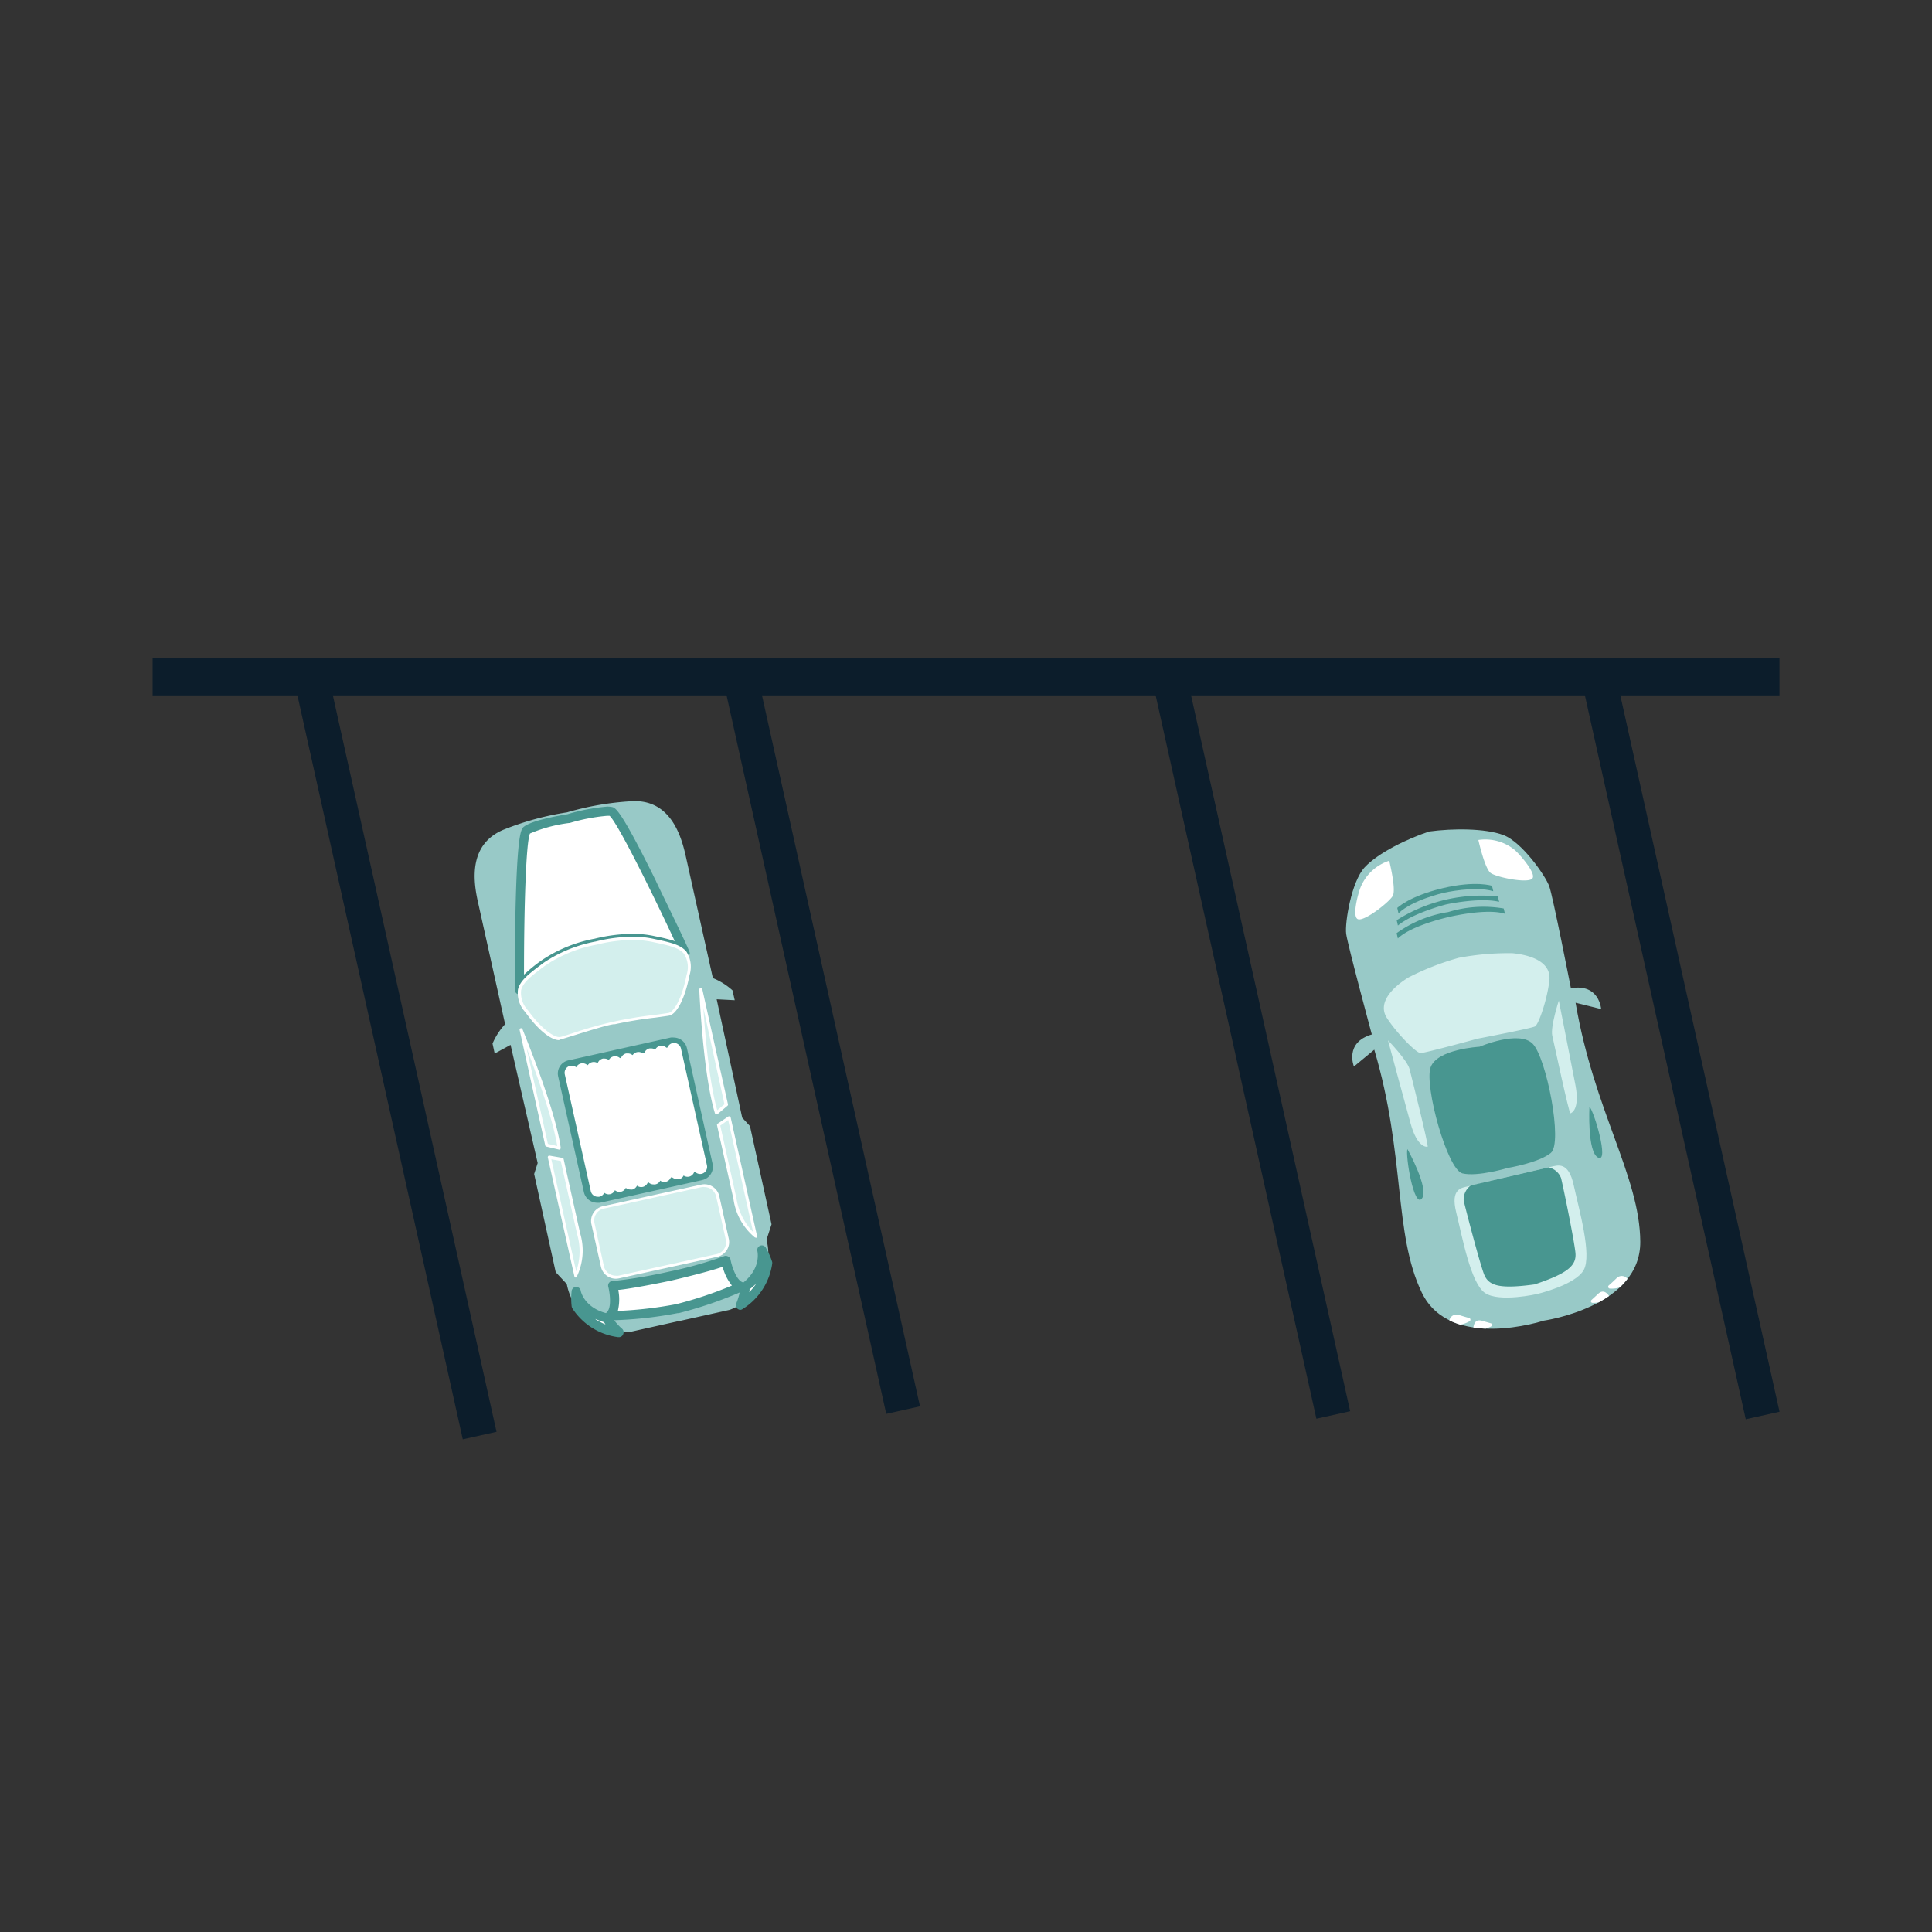 <svg xmlns="http://www.w3.org/2000/svg" viewBox="0 0 268.74 268.74"><rect x="0" y="0" width="268.74" height="268.74" fill="#333333" stroke="none"/><defs><style>.cls-1,.cls-3{fill:#fff;}.cls-1{opacity:0;}.cls-2{fill:#98c9c7;}.cls-4{fill:#d3efed;}.cls-5{fill:#489690;}.cls-6{fill:#0c1d2b;}</style></defs><g id="Capa_2" data-name="Capa 2"><g id="Capa_1-2" data-name="Capa 1"><rect class="cls-1" width="268.74" height="268.74"/><path class="cls-2" d="M222.72,140.36s-.25-3.59-4.21-2.9c0,0-2.49-12.69-3-14.15s-3.8-6.18-6.38-7.15-7.13-.93-10.32-.5c-3.06,1-7.16,3-9,5s-2.76,7.71-2.56,9.23,3.57,14,3.57,14c-3.85,1.13-2.49,4.46-2.49,4.46l2.83-2.34c4.36,14.68,2.66,25.6,6.61,33.79s16.93,3.91,16.93,3.91,13.53-1.9,13.46-11-6.42-18.13-9-33.23Z"/><path class="cls-3" d="M193.24,119.73s1,4,.49,4.89-3.94,3.57-4.84,3.24.09-3.9.45-4.63A6.43,6.43,0,0,1,193.24,119.73Z"/><path class="cls-4" d="M193.07,144.71s2.68,2.75,3,4,2.7,10.76,2.51,10.8-1.45.07-2.36-3.21S193.07,144.71,193.07,144.71Z"/><path class="cls-5" d="M195.77,159.83s3.1,5.56,2,6.9S195.47,160.72,195.77,159.83Z"/><path class="cls-3" d="M204.35,183.33c-.31-.08-.76-.21-1.4-.41a1,1,0,0,0-1.34.75,10.15,10.15,0,0,0,1.5.59,3.79,3.79,0,0,0,1.3-.47A.25.25,0,0,0,204.35,183.33Z"/><path class="cls-3" d="M207.4,184.08l-1.22-.35c-1-.3-1.18.52-1.23.93h0c.56.08,1.12.13,1.68.16a4.55,4.55,0,0,0,.83-.34A.23.23,0,0,0,207.4,184.08Z"/><path class="cls-3" d="M205.64,116.84s.88,4,1.72,4.6,5.11,1.46,5.77.78-1.81-3.47-2.45-4A6.46,6.46,0,0,0,205.64,116.84Z"/><path class="cls-5" d="M200.81,124.19s4.35-1,6.9-.22l-.17-.75s-2.22-.77-6.87.33-6.31,2.74-6.31,2.74l.17.75C196.45,125.18,200.81,124.19,200.81,124.19Z"/><path class="cls-5" d="M208.53,125.44l-.18-.74A22,22,0,0,0,194.28,128l.17.74c2.17-1.79,6.73-2.94,6.73-2.94S205.78,124.79,208.53,125.44Z"/><path class="cls-5" d="M201.44,126.87a16.65,16.65,0,0,0-7.17,2.93l.17.74c1.92-1.86,7.15-3,7.15-3s5.2-1.25,7.75-.43l-.18-.74A16.64,16.64,0,0,0,201.44,126.87Z"/><path class="cls-4" d="M210.39,132.59a37.16,37.16,0,0,0-7.47.64,37.06,37.06,0,0,0-7,2.73c-2.23,1.38-4.36,3.53-3,5.64s4.07,4.87,4.67,4.88,7.93-2,7.93-2,7.48-1.43,8-1.71,1.75-3.94,2-6.44S213,132.85,210.39,132.59Z"/><path class="cls-4" d="M216.83,139.18s-1.19,3.65-.91,4.88,2.33,10.84,2.52,10.8,1.34-.59.7-3.93S216.83,139.18,216.83,139.18Z"/><path class="cls-5" d="M221.09,153.93s-.33,6.36,1.22,7.1S221.75,154.6,221.09,153.93Z"/><path class="cls-5" d="M213.18,145.17c-1.92-1.91-7.38.43-7.38.43s-5.93.32-6.81,2.88,2.32,14.24,4.44,14.74,6.3-.76,6.3-.76,4.31-.71,6-2.1S215.1,147.08,213.18,145.17Z"/><path class="cls-4" d="M215.7,162.31l-5.7,1.33L204.3,165c-1,.22-2.57.31-1.74,3.65s2,9.84,4,11.2,7.27.14,7.27.14,5.31-1.24,6.47-3.34-.67-8.44-1.4-11.8S216.65,162.09,215.7,162.31Z"/><path class="cls-5" d="M215.4,162.38l-5.4,1.26-5.4,1.25a2.4,2.4,0,0,0-1,2.13c.36,1.53,2.19,8.52,2.81,10.18s2.14,2.13,7.05,1.46c4.7-1.56,5.86-2.66,5.68-4.42s-1.63-8.85-2-10.38A2.4,2.4,0,0,0,215.4,162.38Z"/><path class="cls-3" d="M223.77,178.81c.24-.21.59-.52,1.08-1a1,1,0,0,1,1.53.08,9.52,9.52,0,0,1-1.09,1.2,4,4,0,0,1-1.37.15A.25.25,0,0,1,223.77,178.81Z"/><path class="cls-3" d="M221.37,180.83c.2-.18.51-.46.93-.86.73-.69,1.29-.05,1.52.3h0a14.08,14.08,0,0,1-1.43.88,3.33,3.33,0,0,1-.9.07A.22.22,0,0,1,221.37,180.83Z"/><path class="cls-2" d="M102.2,139.13l-.31-1.37a9.15,9.15,0,0,0-2.73-1.71l-3.78-17c-.65-2.92-2.21-8-7.68-7.59A40.27,40.27,0,0,0,78.87,113a40,40,0,0,0-8.65,2.34c-5.11,2-4.39,7.2-3.74,10.12l3.78,17a9.32,9.32,0,0,0-1.75,2.7l.3,1.38,2.21-1.2,3.77,16.44-.49,1.52,3,13.66,1.54,1.65a8.22,8.22,0,0,0,8.76,6.67l6.92-1.54h.06l6.92-1.54a8.22,8.22,0,0,0,5.12-9.75l.7-2.15-3-13.66-1.08-1.17L99.69,139Z"/><path class="cls-4" d="M72.46,143.23s4.5,10.7,5.31,16.46L76,159.28Z"/><path class="cls-3" d="M77.77,159.91h0L76,159.49a.22.22,0,0,1-.16-.16l-3.56-16.05a.2.2,0,0,1,.14-.25.22.22,0,0,1,.26.12c0,.11,4.48,10.72,5.31,16.46a.19.19,0,0,1,0,.08.22.22,0,0,1-.22.22Zm-1.56-.8,1.3.3c-.64-4-3-10.29-4.28-13.69Z"/><path class="cls-4" d="M76.41,161l1.78.31s1.83,8.21,2.29,10.3.6,4-.4,5.88Z"/><path class="cls-3" d="M80.08,177.71h0a.2.2,0,0,1-.18-.16L76.2,161a.22.22,0,0,1,.06-.19.2.2,0,0,1,.19-.06l1.78.31a.21.21,0,0,1,.17.16l2.29,10.3a8.4,8.4,0,0,1-.43,6A.22.22,0,0,1,80.08,177.71Zm-3.39-16.45,3.46,15.59a8.5,8.5,0,0,0,.12-5.2L78,161.49Z"/><path class="cls-3" d="M80.11,179.6a9.77,9.77,0,0,0,0,2.05,8.31,8.31,0,0,0,5.94,3.66,7.88,7.88,0,0,1-1.67-2C80.63,182.46,80.11,179.6,80.11,179.6Z"/><path class="cls-5" d="M86.09,186H86A8.92,8.92,0,0,1,79.62,182a.82.82,0,0,1-.1-.26,9.39,9.39,0,0,1,0-2.2.64.64,0,0,1,1.26,0c0,.09.52,2.46,3.82,3.19A.65.65,0,0,1,85,183a7.49,7.49,0,0,0,1.52,1.82.65.65,0,0,1,.17.74A.63.63,0,0,1,86.09,186Zm-3.24-2.48a8.56,8.56,0,0,0,1.37.71l-.21-.32A8.29,8.29,0,0,1,82.85,183.47Z"/><path class="cls-3" d="M85,112.88c-1.34-.31-5.56.89-5.93,1s-4.72.76-5.8,1.6-1,22.2-1,22.2c.29-1.24,1.64-2.2,3.43-3.55a19.18,19.18,0,0,1,7.2-2.93H83a19,19,0,0,1,7.76-.39c2.19.46,3.82.76,4.61,1.76C95.32,132.55,86.39,113.19,85,112.88Z"/><path class="cls-5" d="M72.26,138.32h-.07a.62.62,0,0,1-.57-.63c0-.05,0-5.4.08-10.78.24-11.19.81-11.63,1.18-11.92,1.13-.88,4.87-1.54,6.05-1.73a27.28,27.28,0,0,1,5.52-1.06,3.4,3.4,0,0,1,.69.06c.46.11,1.17.27,6.11,10.3,0,.09,3.76,7.71,4.56,9.6h0a2.06,2.06,0,0,1,.14.4.65.65,0,0,1-.43.6.66.66,0,0,1-.71-.21c-.61-.77-2.07-1.07-3.92-1.46l-.32-.07a12.79,12.79,0,0,0-2.58-.24,21,21,0,0,0-4.84.61l-.1,0h0l-.09,0a18.39,18.39,0,0,0-6.88,2.8l-.26.2c-1.51,1.14-2.71,2-2.93,3A.64.64,0,0,1,72.26,138.32Zm1.46-22.38c-.56,1.2-.84,10.58-.83,19.63A22.67,22.67,0,0,1,75,133.82l.27-.19a19.49,19.49,0,0,1,7.46-3.06h0A22.38,22.38,0,0,1,88,129.9a13.91,13.91,0,0,1,2.84.27l.32.07a23.65,23.65,0,0,1,2.7.67c-3.34-7.16-8-16.52-9.07-17.43l-.34,0a25.82,25.82,0,0,0-5.21,1l-.07,0A20.31,20.31,0,0,0,73.72,115.94Z"/><path class="cls-4" d="M95.32,132.56c-.79-1-2.42-1.3-4.61-1.76a19,19,0,0,0-7.79.4,19,19,0,0,0-7.23,2.93c-1.79,1.35-3.14,2.31-3.43,3.55a3.66,3.66,0,0,0,1,3c2.25,3.1,4,4,4.68,3.81s6.06-1.95,7.46-2.13h.06c1.34-.43,7-1.08,7.65-1.23s1.9-1.67,2.63-5.44A3.64,3.64,0,0,0,95.32,132.56Z"/><path class="cls-3" d="M77.75,144.68c-.9,0-2.6-1-4.7-3.92a3.86,3.86,0,0,1-1-3.13c.3-1.25,1.53-2.18,3.25-3.47l.26-.2a19.33,19.33,0,0,1,7.32-3,21.47,21.47,0,0,1,5.12-.66,13,13,0,0,1,2.75.26l.33.07c2.09.44,3.61.76,4.41,1.76a3.89,3.89,0,0,1,.42,3.26c-.7,3.6-1.9,5.41-2.79,5.61-.22.05-.93.14-1.91.28a55.72,55.72,0,0,0-5.69.93l-.08,0-.09,0c-1,.13-3.72,1-5.55,1.56-.94.3-1.63.51-1.85.56ZM88,130.75a21.26,21.26,0,0,0-5,.65,18.88,18.88,0,0,0-7.15,2.9l-.27.2c-1.64,1.24-2.83,2.13-3.09,3.23a3.48,3.48,0,0,0,.93,2.78c2.3,3.16,4,3.85,4.47,3.73.2,0,.92-.26,1.82-.54a54.92,54.92,0,0,1,5.65-1.59h0a55.79,55.79,0,0,1,5.8-.95c.93-.13,1.67-.23,1.88-.28.58-.13,1.77-1.67,2.46-5.27a3.44,3.44,0,0,0-.34-2.91c-.7-.89-2.15-1.19-4.16-1.62l-.32-.07A13.69,13.69,0,0,0,88,130.75Z"/><path class="cls-3" d="M93.44,145l-7.09,1.57h-.06l-7.08,1.58a1.25,1.25,0,0,0-.95,1.49l3.58,16.09a1.25,1.25,0,0,0,1.49.95l7.08-1.58h.06l7.08-1.57a1.25,1.25,0,0,0,1-1.49l-3.57-16.1A1.25,1.25,0,0,0,93.44,145Z"/><path class="cls-5" d="M83.06,167.3h0a1.89,1.89,0,0,1-1.84-1.47l-3.58-16.1a1.87,1.87,0,0,1,.25-1.42,1.85,1.85,0,0,1,1.18-.82l14.23-3.17a1.84,1.84,0,0,1,.41,0,1.9,1.9,0,0,1,1.84,1.48l3.57,16.09a1.89,1.89,0,0,1-1.43,2.25l-14.22,3.16A2,2,0,0,1,83.06,167.3Zm10.65-21.75-.13,0-14.23,3.16A.56.56,0,0,0,79,149a.57.57,0,0,0-.08.46l3.57,16.09a.61.61,0,0,0,.6.48h.13l14.23-3.17a.6.6,0,0,0,.38-.26.62.62,0,0,0,.08-.46L94.3,146A.61.61,0,0,0,93.71,145.55Z"/><path class="cls-4" d="M97.48,137.67s.47,11.6,2.17,17.16l1.4-1.11Z"/><path class="cls-3" d="M99.65,155h-.06a.2.2,0,0,1-.14-.14c-1.69-5.52-2.17-17.09-2.18-17.21a.22.22,0,0,1,.19-.22.2.2,0,0,1,.23.17l3.57,16a.21.21,0,0,1-.08.22L99.78,155A.18.18,0,0,1,99.65,155Zm-1.81-14.79c.24,3.65.8,10.3,1.93,14.22l1-.83Z"/><path class="cls-4" d="M101.43,155.44l-1.48,1s1.82,8.21,2.29,10.3,1.17,3.92,2.86,5.16Z"/><path class="cls-3" d="M105.1,172.15a.21.21,0,0,1-.13-.05,8.39,8.39,0,0,1-2.94-5.28l-2.29-10.3a.21.21,0,0,1,.09-.22l1.48-1a.23.23,0,0,1,.2,0,.22.22,0,0,1,.13.15l3.67,16.5a.22.22,0,0,1-.1.22A.21.21,0,0,1,105.1,172.15Zm-4.91-15.58,2.26,10.16a8.5,8.5,0,0,0,2.31,4.65l-3.47-15.59Z"/><path class="cls-3" d="M94.24,182a55.4,55.4,0,0,0,8.89-3.07c-1.55-.48-2.14-3.64-2.14-3.64-.92.59-7.32,2.09-7.78,2.2s-6.9,1.44-8,1.31c0,0,.81,3.11-.4,4.2a55.4,55.4,0,0,0,9.35-1h.06Z"/><path class="cls-5" d="M84.83,183.65a.66.66,0,0,1-.6-.4.67.67,0,0,1,.17-.71c.7-.62.44-2.67.21-3.56a.63.63,0,0,1,.14-.58.65.65,0,0,1,.56-.22h.11a71.13,71.13,0,0,0,7.66-1.3,56,56,0,0,0,7.57-2.12.67.67,0,0,1,.6,0,.64.64,0,0,1,.37.47c.17.9.81,2.87,1.7,3.14a.65.65,0,0,1,.45.57.64.64,0,0,1-.37.62,56.69,56.69,0,0,1-9,3.1l-.05,0h-.11a56.11,56.11,0,0,1-9.44,1ZM86,179.43a6.74,6.74,0,0,1-.06,2.92,55.94,55.94,0,0,0,8.12-.94h0a54.16,54.16,0,0,0,7.75-2.59,6.9,6.9,0,0,1-1.29-2.61c-1.83.65-5.83,1.61-7.2,1.93C92.39,178.33,88,179.24,86,179.43Z"/><path class="cls-3" d="M106,173.86a9.53,9.53,0,0,1,.83,1.87,8.3,8.3,0,0,1-3.83,5.83,8,8,0,0,0,.66-2.52C106.7,176.67,106,173.86,106,173.86Z"/><path class="cls-5" d="M103,182.2a.64.64,0,0,1-.58-.91A7.78,7.78,0,0,0,103,179a.64.64,0,0,1,.24-.47c2.68-2.06,2.13-4.41,2.11-4.51a.64.64,0,0,1,1.17-.48,10,10,0,0,1,.89,2,.8.8,0,0,1,0,.27,8.94,8.94,0,0,1-4.12,6.28A.67.67,0,0,1,103,182.2Zm1.27-2.83c0,.1,0,.23-.06.38a7.81,7.81,0,0,0,1-1.23A8.08,8.08,0,0,1,104.23,179.37Z"/><path class="cls-3" d="M93.73,145.71h0a.34.34,0,0,0-.26.41l3.61,16.28a.36.36,0,0,0,.41.26h0a.35.35,0,0,0,.27-.41L94.14,146A.35.35,0,0,0,93.73,145.71Z"/><path class="cls-3" d="M97.42,163.3h0a1,1,0,0,1-1-.77l-3.61-16.27a1,1,0,0,1,.74-1.17,1,1,0,0,1,1.17.75l3.62,16.27a1,1,0,0,1-.75,1.17Z"/><path class="cls-3" d="M92,146.1h0a.35.35,0,0,0-.26.41l3.62,16.27a.34.34,0,0,0,.41.26h0a.35.35,0,0,0,.26-.41L92.4,146.36A.34.34,0,0,0,92,146.1Z"/><path class="cls-3" d="M95.68,163.69h0a1,1,0,0,1-1-.77l-3.62-16.27a1,1,0,0,1,.13-.74,1,1,0,0,1,.62-.43,1,1,0,0,1,1.17.74l3.61,16.27a1,1,0,0,1-.74,1.18Z"/><path class="cls-3" d="M90.48,146.43h0a.36.36,0,0,0-.26.42l3.62,16.27a.35.35,0,0,0,.41.26h0a.35.35,0,0,0,.26-.41L90.89,146.7A.34.34,0,0,0,90.48,146.43Z"/><path class="cls-3" d="M94.17,164h0a1,1,0,0,1-1-.77L89.6,147a1,1,0,0,1,.13-.74,1,1,0,0,1,.62-.43l.21,0a1,1,0,0,1,1,.77l3.61,16.27a1,1,0,0,1-.13.74,1,1,0,0,1-.61.43A.82.82,0,0,1,94.17,164Z"/><path class="cls-3" d="M88.75,146.82h0a.33.33,0,0,0-.26.41L92.1,163.5a.33.33,0,0,0,.41.26h0a.34.34,0,0,0,.26-.41l-3.61-16.27A.35.35,0,0,0,88.75,146.82Z"/><path class="cls-3" d="M92.44,164.41h0a1,1,0,0,1-1-.77l-3.62-16.27a1,1,0,0,1,1.92-.43l3.62,16.28a1,1,0,0,1-.75,1.17Z"/><path class="cls-3" d="M87.24,147.16h0a.34.34,0,0,0-.27.41l3.62,16.27a.35.35,0,0,0,.41.26h0a.34.34,0,0,0,.26-.41l-3.61-16.27A.34.34,0,0,0,87.24,147.16Z"/><path class="cls-3" d="M90.93,164.75a1,1,0,0,1-1-.77L86.35,147.7a1,1,0,0,1,.13-.73,1,1,0,0,1,.62-.44l.21,0a1,1,0,0,1,1,.77l3.61,16.27a.92.92,0,0,1-.13.74.93.93,0,0,1-.61.43A.76.76,0,0,1,90.93,164.75Z"/><path class="cls-4" d="M97.58,165l-6.8,1.51h0L83.93,168a1.91,1.91,0,0,0-1.45,2.27l1.32,5.92a1.9,1.9,0,0,0,2.27,1.44l6.79-1.51h.06l6.8-1.51a1.91,1.91,0,0,0,1.45-2.27l-1.32-5.92A1.9,1.9,0,0,0,97.58,165Z"/><path class="cls-3" d="M85.65,177.87h0a2.13,2.13,0,0,1-2.06-1.66l-1.32-5.91a2.1,2.1,0,0,1,1.61-2.52l13.66-3a2.31,2.31,0,0,1,.46-.05,2.13,2.13,0,0,1,2.06,1.66l1.31,5.91a2.06,2.06,0,0,1-.28,1.6,2.09,2.09,0,0,1-1.32.92l-13.66,3A2.31,2.31,0,0,1,85.65,177.87ZM98,165.12a1.5,1.5,0,0,0-.37,0l-13.66,3a1.68,1.68,0,0,0-1.28,2L84,176.12a1.71,1.71,0,0,0,1.65,1.33h0a1.57,1.57,0,0,0,.37,0l13.66-3a1.68,1.68,0,0,0,1.28-2l-1.32-5.91A1.69,1.69,0,0,0,98,165.12Z"/><path class="cls-3" d="M79.49,148.88h0a.34.34,0,0,1,.41.26l3.62,16.27a.35.35,0,0,1-.26.41h0a.35.35,0,0,1-.41-.26l-3.62-16.27A.35.35,0,0,1,79.49,148.88Z"/><path class="cls-3" d="M83.18,166.47a1,1,0,0,1-1-.77l-3.62-16.27a1,1,0,0,1,.75-1.18l.21,0a1,1,0,0,1,1,.77l3.61,16.27a1,1,0,0,1-.74,1.17A.78.78,0,0,1,83.18,166.47Z"/><path class="cls-3" d="M81,148.54h0a.35.35,0,0,1,.41.26L85,165.07a.34.34,0,0,1-.26.41h0a.33.33,0,0,1-.41-.26L80.74,149A.35.35,0,0,1,81,148.54Z"/><path class="cls-3" d="M84.7,166.13a1,1,0,0,1-1-.77l-3.62-16.27a1,1,0,0,1,.13-.74,1,1,0,0,1,.62-.43,1,1,0,0,1,1.17.74l3.61,16.28a1,1,0,0,1-.74,1.17Z"/><path class="cls-3" d="M82.52,148.2h0a.35.35,0,0,1,.41.27l3.61,16.27a.34.34,0,0,1-.26.41h0a.35.35,0,0,1-.41-.26l-3.61-16.27A.34.34,0,0,1,82.52,148.2Z"/><path class="cls-3" d="M86.21,165.79a1,1,0,0,1-1-.76l-3.62-16.28a1,1,0,0,1,1.92-.42l3.62,16.27a1,1,0,0,1-.75,1.17A.75.75,0,0,1,86.21,165.79Z"/><path class="cls-3" d="M84,147.87h0a.34.34,0,0,1,.41.26l3.62,16.27a.34.34,0,0,1-.27.41h0a.34.34,0,0,1-.41-.26l-3.61-16.27A.34.34,0,0,1,84,147.87Z"/><path class="cls-3" d="M87.72,165.46a1,1,0,0,1-1-.77l-3.61-16.27a.92.92,0,0,1,.13-.74,1,1,0,0,1,.61-.43.76.76,0,0,1,.21,0,1,1,0,0,1,1,.77l3.62,16.27a1,1,0,0,1-.75,1.18Z"/><path class="cls-3" d="M85.54,147.53h0a.35.35,0,0,1,.41.26l3.62,16.28a.35.35,0,0,1-.26.41h0a.36.36,0,0,1-.42-.26l-3.61-16.28A.34.34,0,0,1,85.54,147.53Z"/><path class="cls-3" d="M89.23,165.12a1,1,0,0,1-1-.77l-3.61-16.27a1,1,0,0,1,.13-.74,1,1,0,0,1,1.78.32l3.62,16.27a1,1,0,0,1-.75,1.17Z"/><rect class="cls-6" x="21.23" y="91.5" width="226.29" height="5.23"/><rect class="cls-6" x="0.18" y="143.91" width="109.34" height="4.81" transform="translate(185.79 61.03) rotate(77.47)"/><rect class="cls-6" x="61.84" y="142.58" width="104.81" height="4.81" transform="translate(231 2.01) rotate(77.47)"/><rect class="cls-6" x="121.54" y="143.14" width="105.04" height="4.81" transform="translate(278.38 -55.94) rotate(77.47)"/><rect class="cls-6" x="181.09" y="143.09" width="105.3" height="4.81" transform="translate(325.08 -114.24) rotate(77.47)"/></g></g></svg>